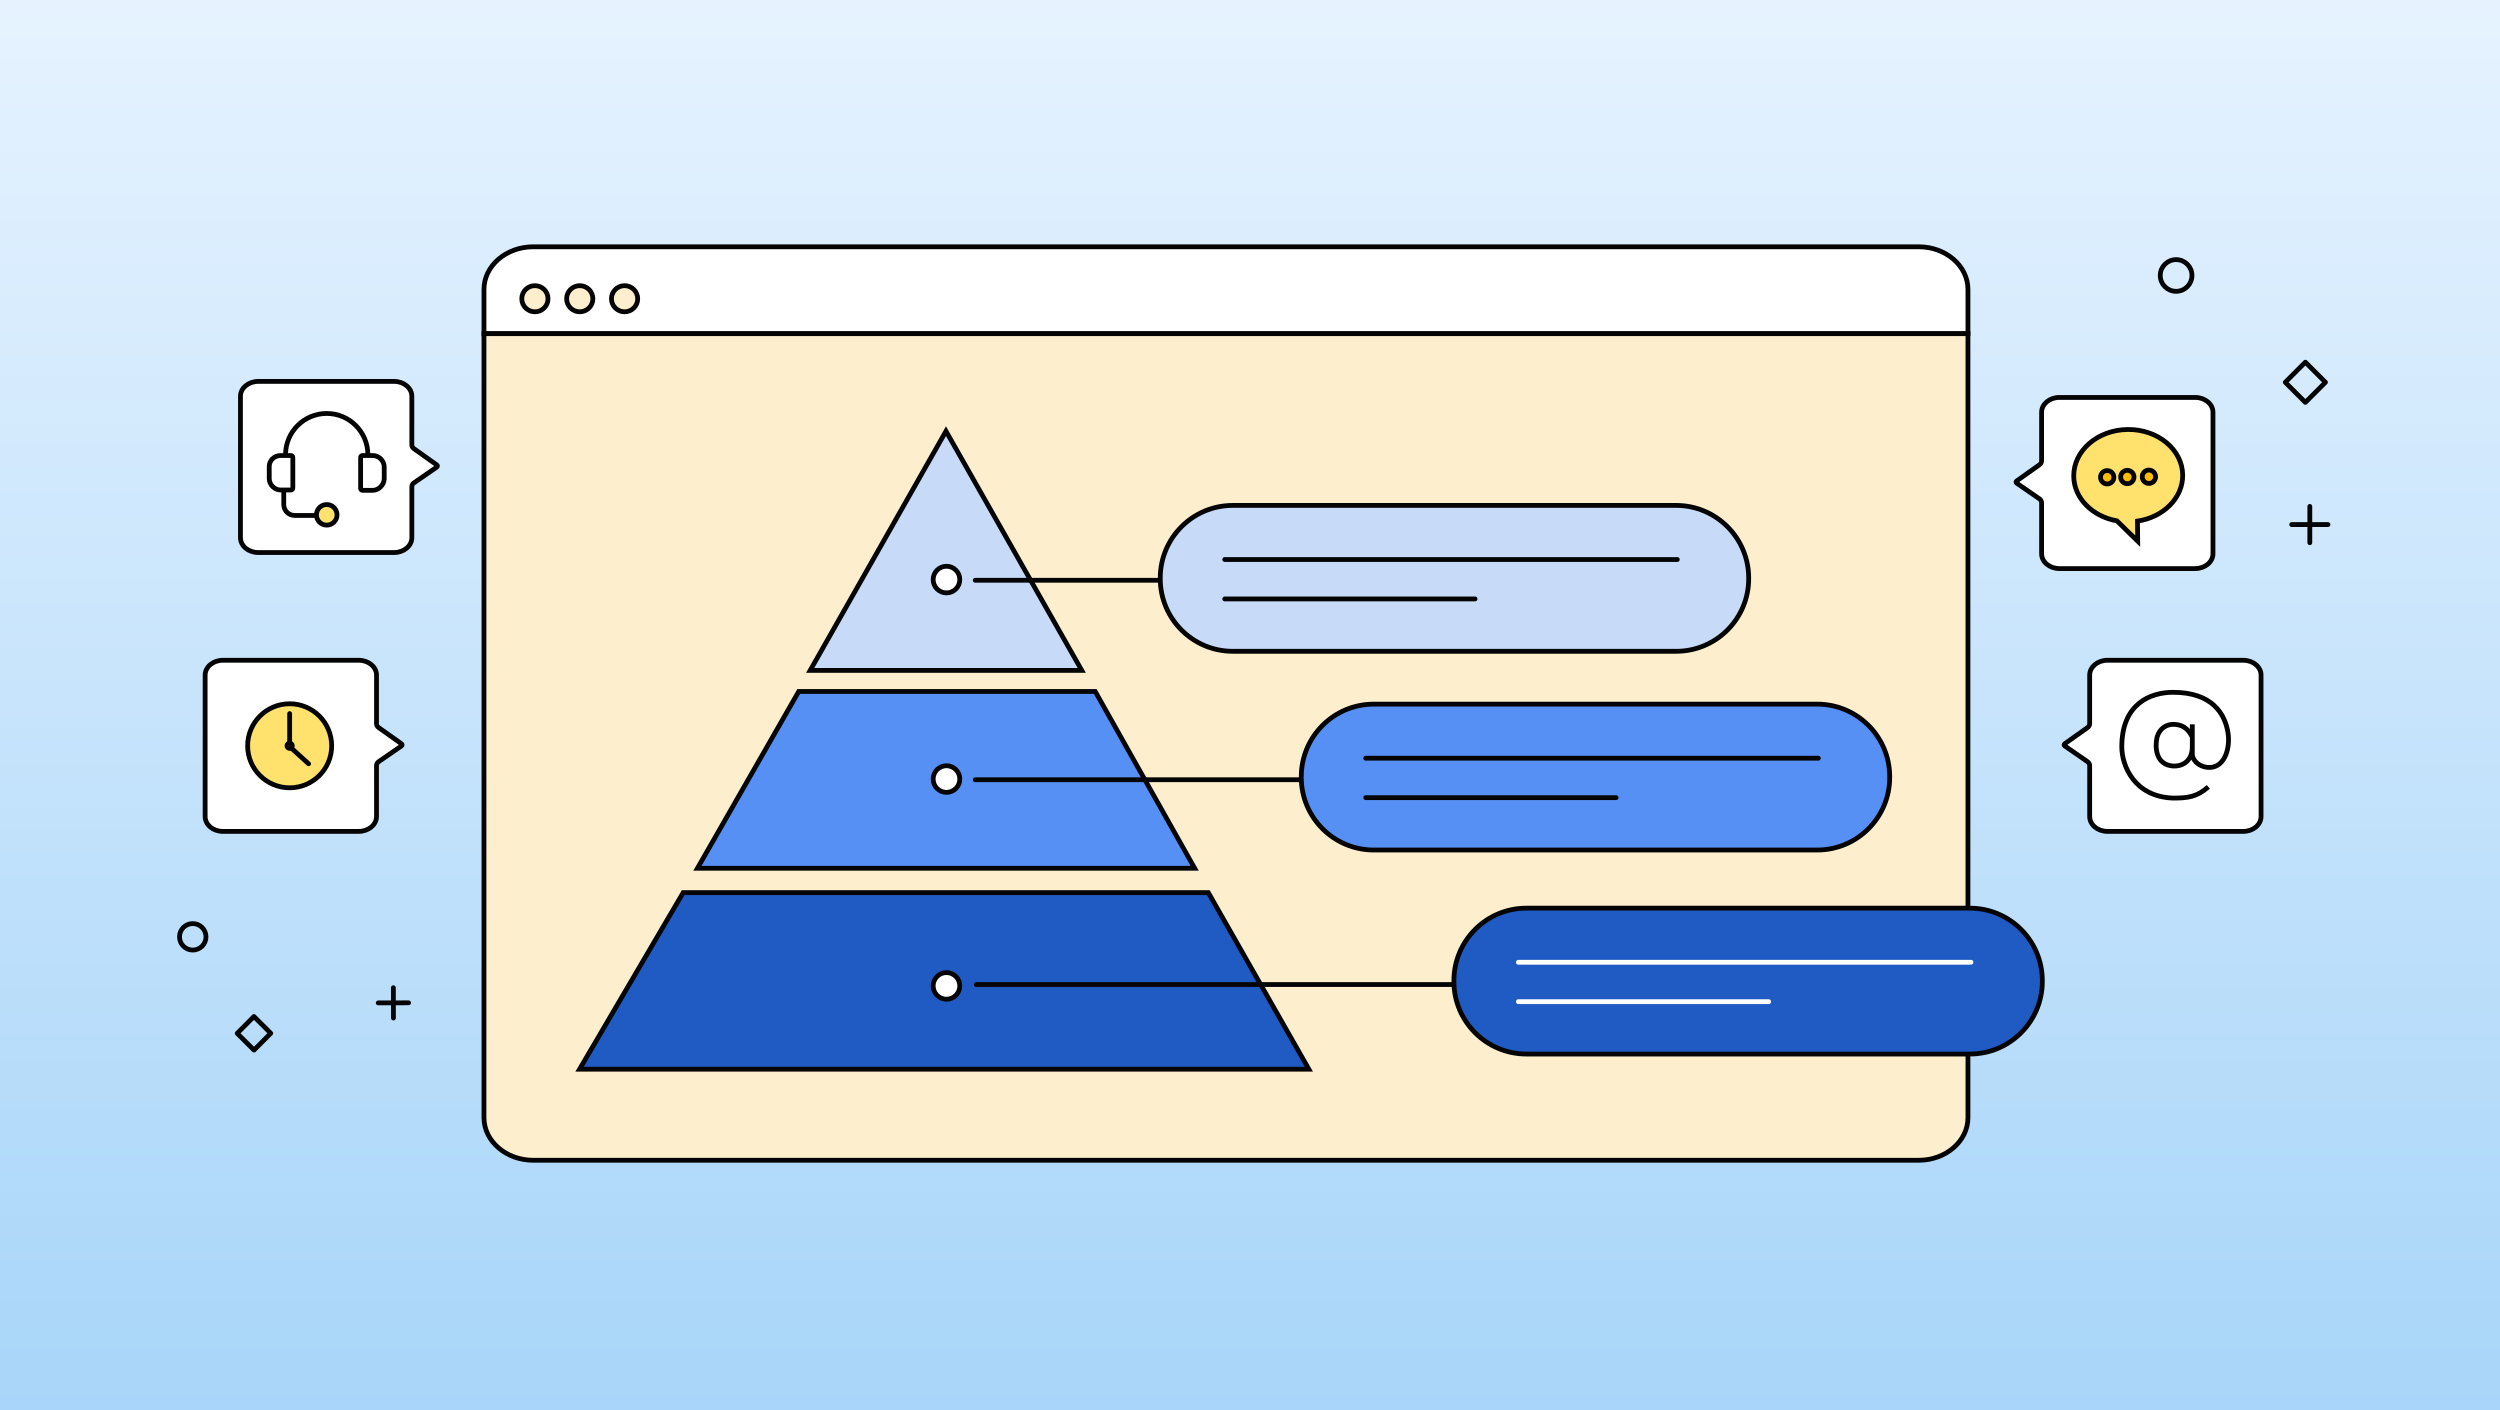 <svg xmlns="http://www.w3.org/2000/svg" width="780" height="440" viewBox="0 0 780 440" fill="none"><rect x="0" y="0" width="780" height="440" fill="#333333" stroke="none"/><rect width="780" height="440" fill="url(#paint0_linear_273_4)"></rect><path d="M614 90.264C614 82.969 607.101 77 598.669 77H166.331C157.899 77 151 82.969 151 90.264V104.097H614V90.264Z" fill="white" stroke="#040404" stroke-width="1.5" stroke-miterlimit="10"></path><path d="M151 104.101V348.736C151 356.031 157.899 362 166.331 362H598.669C607.101 362 614 356.031 614 348.736V104.101H151Z" fill="#FDEFCD" stroke="#040404" stroke-width="1.5" stroke-miterlimit="10"></path><path d="M166.891 97.279C169.15 97.279 170.982 95.455 170.982 93.205C170.982 90.955 169.15 89.131 166.891 89.131C164.631 89.131 162.799 90.955 162.799 93.205C162.799 95.455 164.631 97.279 166.891 97.279Z" fill="#FDEFCD" stroke="#040404" stroke-width="1.5" stroke-miterlimit="10"></path><path d="M180.881 97.279C183.141 97.279 184.973 95.455 184.973 93.205C184.973 90.955 183.141 89.131 180.881 89.131C178.621 89.131 176.789 90.955 176.789 93.205C176.789 95.455 178.621 97.279 180.881 97.279Z" fill="#FDEFCD" stroke="#040404" stroke-width="1.5" stroke-miterlimit="10"></path><path d="M194.867 97.279C197.127 97.279 198.959 95.455 198.959 93.205C198.959 90.955 197.127 89.131 194.867 89.131C192.607 89.131 190.775 90.955 190.775 93.205C190.775 95.455 192.607 97.279 194.867 97.279Z" fill="#FDEFCD" stroke="#040404" stroke-width="1.5" stroke-miterlimit="10"></path><path d="M678.946 90.893C681.678 90.893 683.893 88.678 683.893 85.946C683.893 83.215 681.678 81 678.946 81C676.214 81 674 83.215 674 85.946C674 88.678 676.214 90.893 678.946 90.893Z" stroke="#040404" stroke-width="1.5" stroke-linecap="round" stroke-linejoin="round"></path><path d="M715 163.665H726.329" stroke="#040404" stroke-width="1.5" stroke-linecap="round" stroke-linejoin="round"></path><path d="M720.664 169.329V158" stroke="#040404" stroke-width="1.5" stroke-linecap="round" stroke-linejoin="round"></path><path d="M725.546 119.273L719.273 113L713.001 119.273L719.273 125.545L725.546 119.273Z" stroke="#040404" stroke-width="1.5" stroke-linecap="round" stroke-linejoin="round"></path><path d="M56.009 292.301C56.014 294.582 57.868 296.427 60.149 296.421C62.43 296.416 64.275 294.562 64.27 292.281C64.264 290 62.41 288.155 60.129 288.16C57.848 288.166 56.003 290.019 56.009 292.301Z" stroke="#040404" stroke-width="1.5" stroke-linecap="round" stroke-linejoin="round"></path><path d="M122.73 308.162L122.753 317.622" stroke="#040404" stroke-width="1.5" stroke-linecap="round" stroke-linejoin="round"></path><path d="M127.473 312.88L118.012 312.903" stroke="#040404" stroke-width="1.5" stroke-linecap="round" stroke-linejoin="round"></path><path d="M84.477 322.376L79.227 317.15L74.001 322.401L79.252 327.627L84.477 322.376Z" stroke="#040404" stroke-width="1.5" stroke-linecap="round" stroke-linejoin="round"></path><path d="M252.78 209.158L295.143 134.52L337.505 209.158L252.78 209.158Z" fill="#C7DBF9" stroke="#040404" stroke-width="1.5"></path><path d="M249.199 215.743L217.596 270.904H372.737L341.709 215.743H249.199Z" fill="#5690F5" stroke="#040404" stroke-width="1.5"></path><path d="M213.15 278.502L180.82 333.585H408.361L376.996 278.502H213.15Z" fill="#205BC3" stroke="#040404" stroke-width="1.5"></path><path d="M477.91 307.177H304.609" stroke="#040404" stroke-width="1.5" stroke-linecap="round" stroke-linejoin="round"></path><path d="M295.3 311.76C297.596 311.76 299.457 309.899 299.457 307.603C299.457 305.307 297.596 303.446 295.3 303.446C293.004 303.446 291.143 305.307 291.143 307.603C291.143 309.899 293.004 311.76 295.3 311.76Z" fill="white" stroke="#040404" stroke-width="1.5" stroke-miterlimit="10"></path><path d="M461.818 243.283H304.271" stroke="#040404" stroke-width="1.5" stroke-linecap="round" stroke-linejoin="round"></path><path d="M295.3 247.221C297.596 247.221 299.457 245.36 299.457 243.064C299.457 240.768 297.596 238.907 295.3 238.907C293.004 238.907 291.143 240.768 291.143 243.064C291.143 245.36 293.004 247.221 295.3 247.221Z" fill="white" stroke="#040404" stroke-width="1.5" stroke-miterlimit="10"></path><path d="M402.3 181.045H304.271" stroke="#040404" stroke-width="1.5" stroke-linecap="round" stroke-linejoin="round"></path><path d="M295.3 184.984C297.596 184.984 299.457 183.123 299.457 180.827C299.457 178.531 297.596 176.669 295.3 176.669C293.004 176.669 291.143 178.531 291.143 180.827C291.143 183.123 293.004 184.984 295.3 184.984Z" fill="white" stroke="#040404" stroke-width="1.5" stroke-miterlimit="10"></path><path d="M522.965 203.206H384.623C372.144 203.206 362 193.061 362 180.582V180.313C362 167.834 372.144 157.69 384.623 157.69H522.965C535.444 157.69 545.588 167.834 545.588 180.313V180.582C545.588 193.061 535.444 203.206 522.965 203.206Z" fill="#C7DBF9" stroke="#040404" stroke-width="1.5" stroke-miterlimit="10" stroke-linecap="round" stroke-linejoin="round"></path><path d="M382.111 174.567H523.326" stroke="#040404" stroke-width="1.5" stroke-miterlimit="10" stroke-linecap="round" stroke-linejoin="round"></path><path d="M382.111 186.866H460.215" stroke="#040404" stroke-width="1.5" stroke-miterlimit="10" stroke-linecap="round" stroke-linejoin="round"></path><path d="M566.965 265.206H428.623C416.144 265.206 406 255.061 406 242.582V242.313C406 229.834 416.144 219.69 428.623 219.69H566.965C579.444 219.69 589.588 229.834 589.588 242.313V242.582C589.588 255.061 579.444 265.206 566.965 265.206Z" fill="#5690F5" stroke="#040404" stroke-width="1.5" stroke-miterlimit="10" stroke-linecap="round" stroke-linejoin="round"></path><path d="M426.111 236.567H567.326" stroke="#040404" stroke-width="1.5" stroke-miterlimit="10" stroke-linecap="round" stroke-linejoin="round"></path><path d="M426.111 248.866H504.215" stroke="#040404" stroke-width="1.5" stroke-miterlimit="10" stroke-linecap="round" stroke-linejoin="round"></path><path d="M614.581 328.86H476.238C463.76 328.86 453.615 318.716 453.615 306.237V305.968C453.615 293.489 463.76 283.345 476.238 283.345H614.581C627.059 283.345 637.204 293.489 637.204 305.968V306.237C637.204 318.716 627.059 328.86 614.581 328.86Z" fill="#205BC3" stroke="#040404" stroke-width="1.5" stroke-miterlimit="10" stroke-linecap="round" stroke-linejoin="round"></path><path d="M473.727 300.222H614.942" stroke="white" stroke-width="1.5" stroke-miterlimit="10" stroke-linecap="round" stroke-linejoin="round"></path><path d="M473.727 312.521H551.83" stroke="white" stroke-width="1.5" stroke-miterlimit="10" stroke-linecap="round" stroke-linejoin="round"></path><path d="M629 150.385C629 150.518 629.067 150.641 629.19 150.73L636.285 155.628C636.72 155.929 636.977 156.376 636.977 156.855V172.753C636.977 175.319 639.465 177.394 642.521 177.394H684.904C687.972 177.394 690.449 175.319 690.449 172.753V128.641C690.449 126.075 687.961 124 684.904 124H642.521C639.453 124 636.977 126.075 636.977 128.641V143.791C636.977 144.26 636.731 144.706 636.307 145.007L629.19 150.061C629.067 150.15 629 150.273 629 150.396V150.385Z" fill="white" stroke="#040404" stroke-width="1.5" stroke-linecap="round" stroke-linejoin="round"></path><path d="M647.001 148.588C646.913 140.634 654.454 134.101 663.844 134.001C673.235 133.896 680.917 140.264 680.999 148.218C681.076 155.379 674.968 161.39 666.892 162.587L666.963 168.85L660.473 162.505C652.838 161.155 647.077 155.467 647.001 148.588Z" fill="#FFE16E" stroke="#040404" stroke-width="1.5" stroke-miterlimit="10"></path><path d="M670.46 150.829C671.611 150.829 672.545 149.896 672.545 148.745C672.545 147.593 671.611 146.66 670.46 146.66C669.308 146.66 668.375 147.593 668.375 148.745C668.375 149.896 669.308 150.829 670.46 150.829Z" fill="#FFBC00" stroke="#040404" stroke-width="1.5" stroke-miterlimit="10"></path><path d="M663.724 150.911C664.875 150.911 665.808 149.978 665.808 148.827C665.808 147.675 664.875 146.742 663.724 146.742C662.572 146.742 661.639 147.675 661.639 148.827C661.639 149.978 662.572 150.911 663.724 150.911Z" fill="#FFBC00" stroke="#040404" stroke-width="1.5" stroke-miterlimit="10"></path><path d="M657.444 150.994C658.596 150.994 659.529 150.061 659.529 148.909C659.529 147.758 658.596 146.824 657.444 146.824C656.293 146.824 655.359 147.758 655.359 148.909C655.359 150.061 656.293 150.994 657.444 150.994Z" fill="#FFBC00" stroke="#040404" stroke-width="1.5" stroke-miterlimit="10"></path><path d="M644 232.385C644 232.518 644.067 232.641 644.19 232.73L651.285 237.628C651.72 237.929 651.977 238.376 651.977 238.855V254.753C651.977 257.319 654.465 259.394 657.521 259.394H699.904C702.972 259.394 705.449 257.319 705.449 254.753V210.641C705.449 208.075 702.961 206 699.904 206H657.521C654.453 206 651.977 208.075 651.977 210.641V225.791C651.977 226.26 651.731 226.706 651.307 227.007L644.19 232.061C644.067 232.15 644 232.273 644 232.396V232.385Z" fill="white" stroke="#040404" stroke-width="1.5" stroke-linecap="round" stroke-linejoin="round"></path><path d="M684 230C683.334 228.667 682 226 678 226C676 226 673.8 227.2 673 230C672.333 232.833 672.4 238.6 678 239C680.5 239.179 684 237.8 684 233V226V235.5C684.297 237.875 686.992 239.687 689.802 239.426C694.306 239.007 695.825 233.195 695.148 228.723C694.239 222.729 690.232 216 678 216C671 216 662 219.5 662 233C662 239 666.001 248.6 678 249C682.5 249 685.4 248.7 689 245.5" stroke="#040404" stroke-width="1.5"></path><path d="M125.449 232.385C125.449 232.518 125.382 232.641 125.259 232.73L118.164 237.628C117.729 237.929 117.472 238.376 117.472 238.855V254.753C117.472 257.319 114.984 259.394 111.927 259.394H69.545C66.477 259.394 64 257.319 64 254.753V210.641C64 208.075 66.488 206 69.545 206H111.927C114.995 206 117.472 208.075 117.472 210.641V225.791C117.472 226.26 117.717 226.706 118.141 227.007L125.259 232.061C125.382 232.15 125.449 232.273 125.449 232.396V232.385Z" fill="white" stroke="#040404" stroke-width="1.5" stroke-linecap="round" stroke-linejoin="round"></path><path d="M90.372 245.794C97.612 245.794 103.481 239.925 103.481 232.686C103.481 225.446 97.612 219.577 90.372 219.577C83.133 219.577 77.264 225.446 77.264 232.686C77.264 239.925 83.133 245.794 90.372 245.794Z" fill="#FFE16E" stroke="#040404" stroke-width="1.5" stroke-linecap="round" stroke-linejoin="round"></path><path d="M90.373 222.646V232.787" stroke="#040404" stroke-width="1.5" stroke-linecap="round" stroke-linejoin="round"></path><path d="M96.285 238.297L90.205 232.786" stroke="#040404" stroke-width="1.5" stroke-linecap="round" stroke-linejoin="round"></path><path d="M90.372 234.248C91.235 234.248 91.934 233.548 91.934 232.686C91.934 231.823 91.235 231.124 90.372 231.124C89.51 231.124 88.811 231.823 88.811 232.686C88.811 233.548 89.51 234.248 90.372 234.248Z" fill="#040404"></path><path d="M136.472 145.385C136.472 145.518 136.405 145.641 136.283 145.73L129.187 150.628C128.752 150.929 128.495 151.376 128.495 151.855V167.753C128.495 170.319 126.008 172.394 122.951 172.394H80.568C77.5 172.394 75.023 170.319 75.023 167.753V123.641C75.023 121.075 77.511 119 80.568 119H122.951C126.019 119 128.495 121.075 128.495 123.641V138.791C128.495 139.26 128.741 139.706 129.165 140.007L136.283 145.061C136.405 145.15 136.472 145.273 136.472 145.396V145.385Z" fill="white" stroke="#040404" stroke-width="1.5" stroke-linecap="round" stroke-linejoin="round"></path><path d="M89.096 145.711V141.84C89.096 134.759 94.855 129 101.936 129C109.017 129 114.776 134.759 114.776 141.84V145.711" stroke="#040404" stroke-width="1.5" stroke-miterlimit="10"></path><path d="M88.533 150.904V157.418C88.533 159.307 90.044 160.817 91.932 160.817H101.94" stroke="#040404" stroke-width="1.5" stroke-miterlimit="10"></path><path d="M116.288 152.979H113.078C112.795 152.979 112.512 152.695 112.512 152.412V142.688C112.512 142.404 112.795 142.121 113.078 142.121H116.288C118.176 142.121 119.876 143.726 119.876 145.709V149.485C119.782 151.279 118.176 152.979 116.288 152.979Z" fill="white" stroke="#040404" stroke-width="1.5" stroke-miterlimit="10" stroke-linecap="round" stroke-linejoin="round"></path><path d="M87.588 142.121H90.798C91.081 142.121 91.364 142.404 91.364 142.688V152.318C91.364 152.601 91.081 152.884 90.798 152.884H87.588C85.699 152.884 84 151.279 84 149.296V145.52C84 143.726 85.511 142.121 87.588 142.121Z" fill="white" stroke="#040404" stroke-width="1.5" stroke-miterlimit="10" stroke-linecap="round" stroke-linejoin="round"></path><path d="M101.941 163.839C103.713 163.839 105.151 162.402 105.151 160.629C105.151 158.856 103.713 157.419 101.941 157.419C100.168 157.419 98.731 158.856 98.731 160.629C98.731 162.402 100.168 163.839 101.941 163.839Z" fill="#FFE16E" stroke="#040404" stroke-width="1.5" stroke-miterlimit="10"></path><defs><linearGradient id="paint0_linear_273_4" x1="390" y1="-20" x2="390" y2="488.5" gradientUnits="userSpaceOnUse"><stop stop-color="#E9F4FF"></stop><stop offset="1" stop-color="#A1D2F8"></stop></linearGradient></defs></svg>